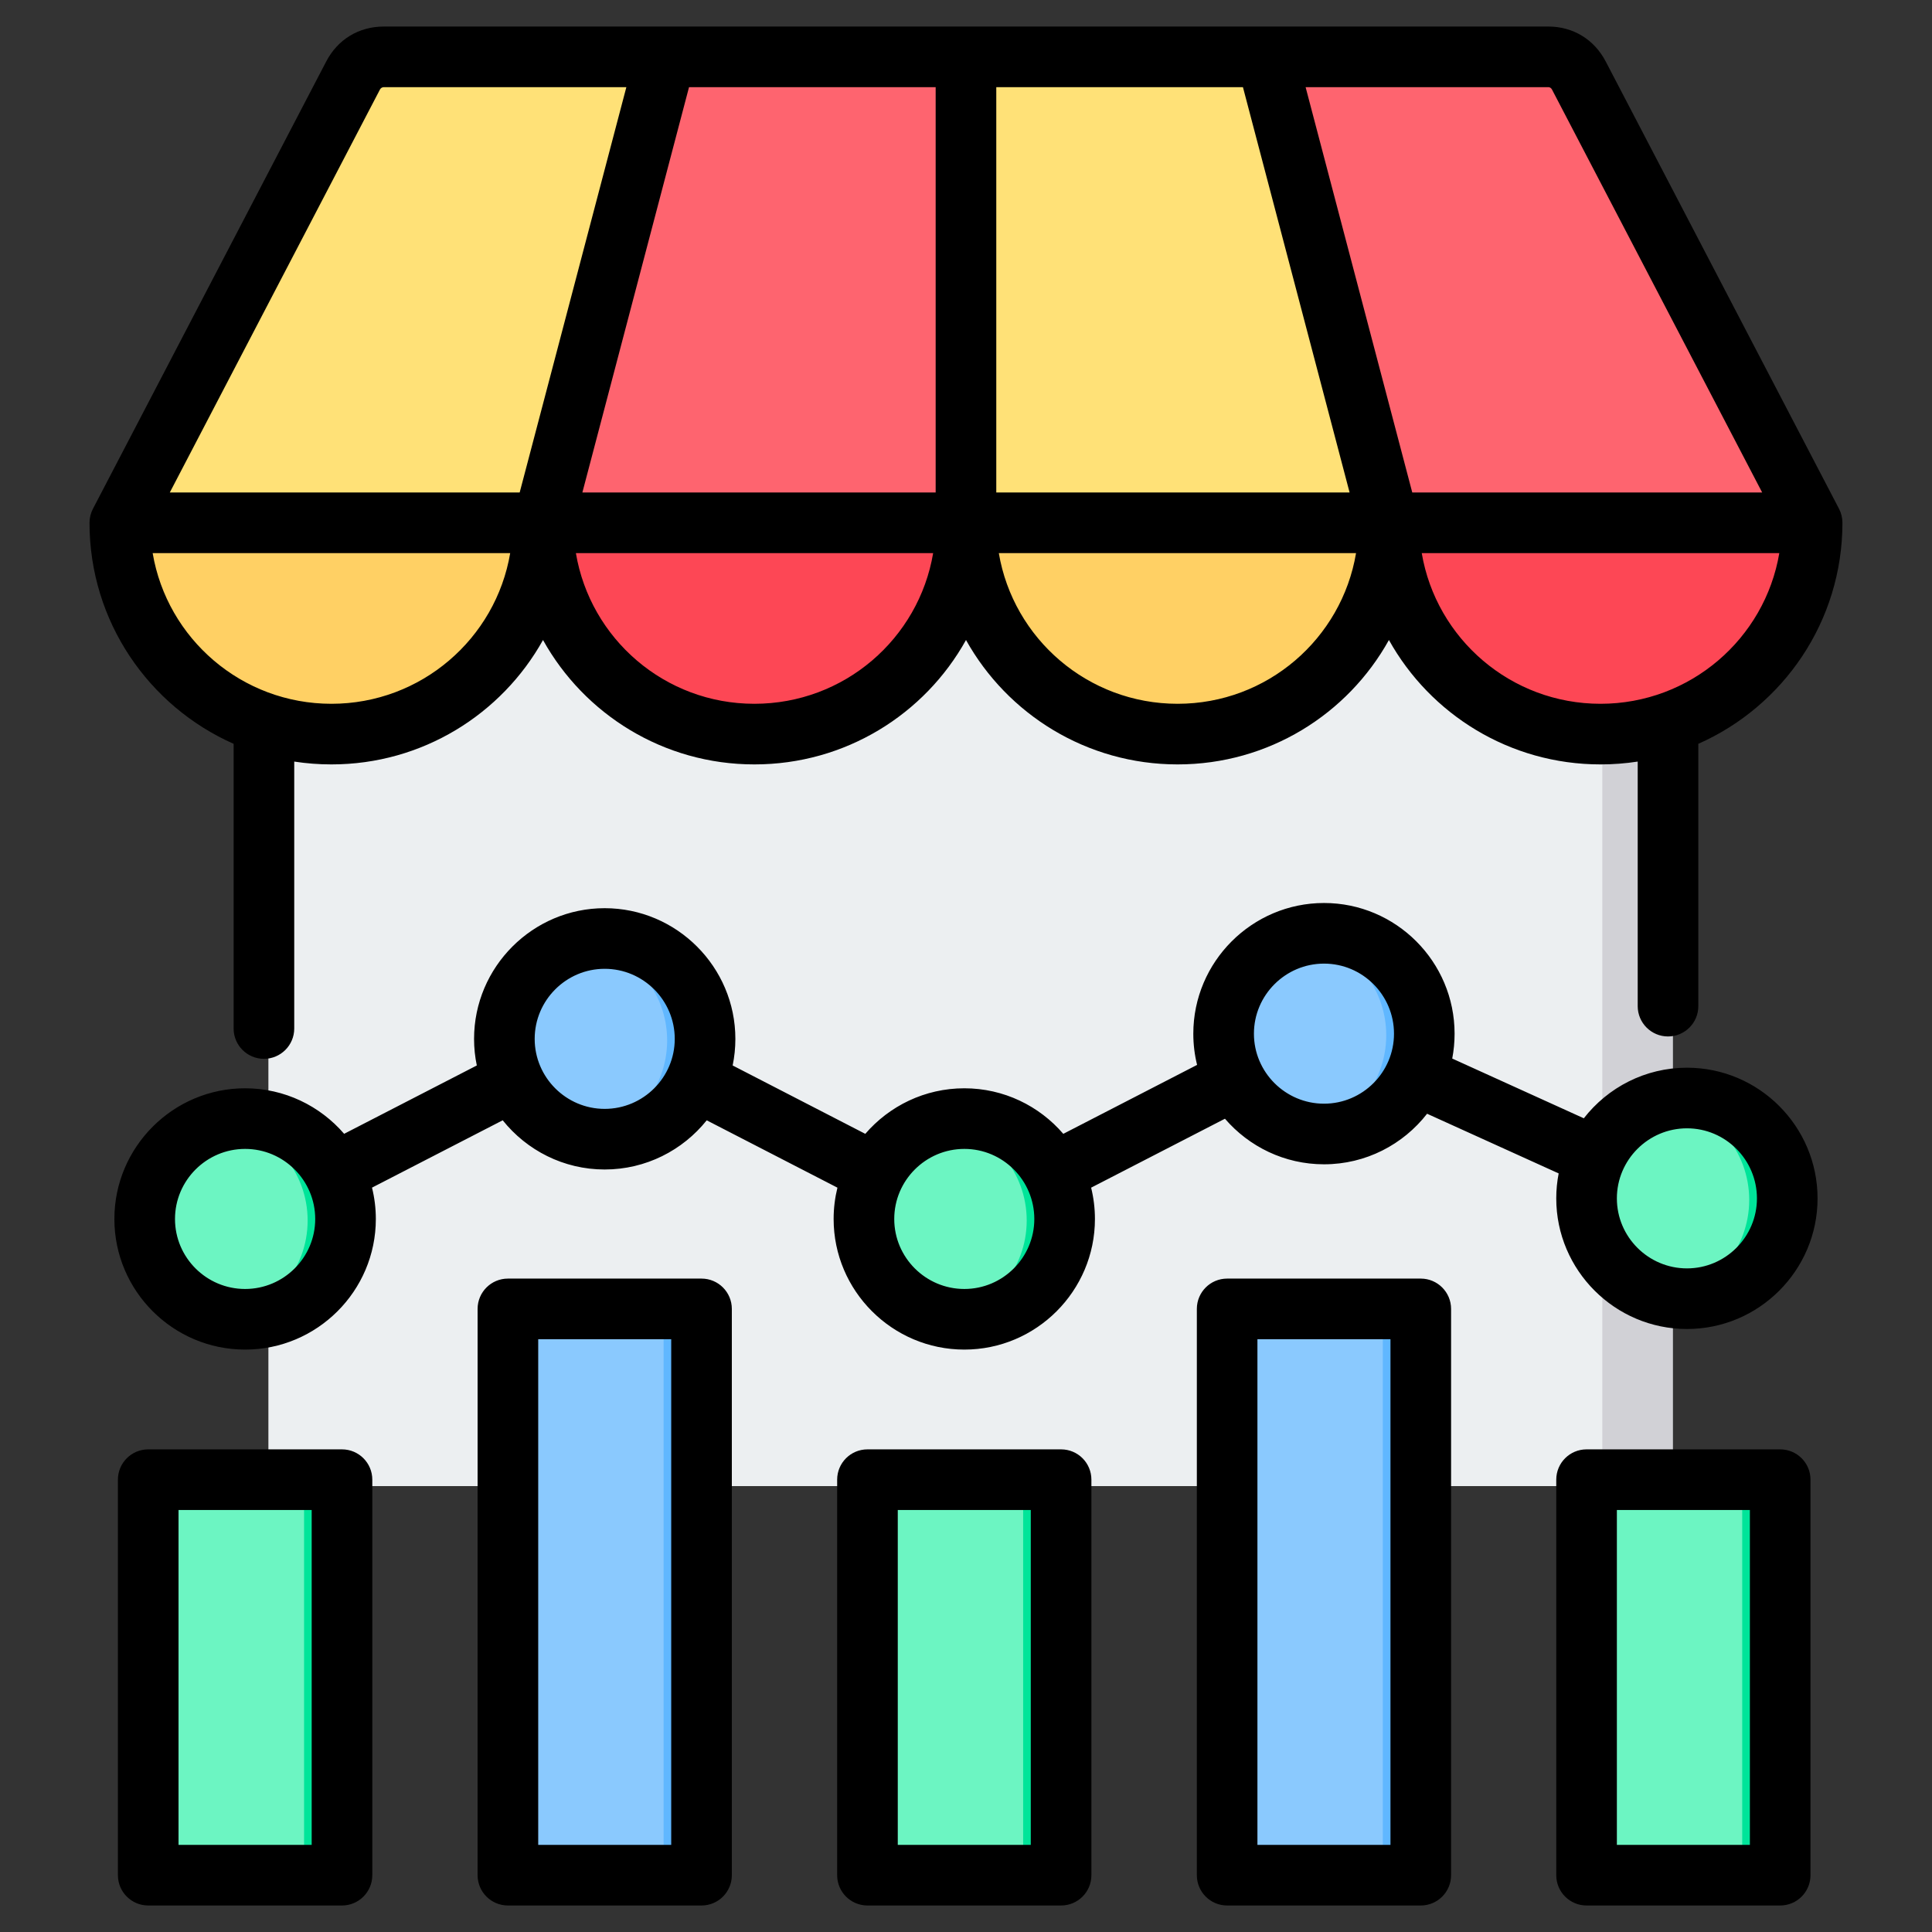 <svg width="64" height="64" viewBox="0 0 64 64" fill="none" xmlns="http://www.w3.org/2000/svg">
  <rect x="0" y="0" width="64" height="64" fill="#333333" stroke="none"/>
  <path fill-rule="evenodd" clip-rule="evenodd" d="M8.891 14.738H55.411V48.07C55.411 48.387 55.301 48.663 55.066 48.898C54.846 49.118 54.57 49.229 54.253 49.229H10.063C9.732 49.229 9.456 49.118 9.235 48.898C9.001 48.663 8.891 48.387 8.891 48.07V14.738Z" fill="#ECEFF1"/>
  <path fill-rule="evenodd" clip-rule="evenodd" d="M53.079 14.738H55.411V48.07C55.411 48.387 55.3 48.663 55.066 48.898C54.845 49.118 54.569 49.229 54.252 49.229H51.906C52.237 49.229 52.513 49.118 52.734 48.898C52.969 48.663 53.079 48.387 53.079 48.07V14.738Z" fill="#D1D1D6"/>
  <path fill-rule="evenodd" clip-rule="evenodd" d="M3.965 17.983L11.677 2.384C11.884 2.039 12.256 1.832 12.698 1.832H51.286C51.727 1.832 52.1 2.039 52.307 2.384L60.033 17.983C60.033 21.446 56.887 24.247 53.024 24.247C49.148 24.247 46.016 21.446 46.016 17.983C46.016 21.446 42.87 24.247 39.007 24.247C35.13 24.247 31.999 21.446 31.999 17.983C31.999 21.446 28.853 24.247 24.99 24.247C21.113 24.247 17.982 21.446 17.982 17.983C17.982 21.446 14.836 24.247 10.973 24.247C7.097 24.247 3.965 21.446 3.965 17.983Z" fill="#FFE177"/>
  <path fill-rule="evenodd" clip-rule="evenodd" d="M10.973 24.248C14.836 24.248 17.982 21.447 17.982 17.984H3.965C3.965 20.744 5.951 23.089 8.725 23.93C9.428 24.137 10.187 24.248 10.973 24.248ZM31.999 17.984C31.999 21.447 35.13 24.248 39.007 24.248C42.87 24.248 46.016 21.447 46.016 17.984H31.999Z" fill="#FFD064"/>
  <path fill-rule="evenodd" clip-rule="evenodd" d="M60.031 17.983L52.306 2.384C52.099 2.039 51.726 1.832 51.285 1.832H41.945L46.014 17.983C46.014 21.446 49.146 24.247 53.023 24.247C53.795 24.247 54.554 24.136 55.258 23.929C58.031 23.088 60.031 20.742 60.031 17.983ZM24.989 24.247C28.852 24.247 31.997 21.446 31.997 17.983V1.832H22.037L17.98 17.983C17.98 21.446 21.112 24.247 24.989 24.247Z" fill="#FE646F"/>
  <path fill-rule="evenodd" clip-rule="evenodd" d="M46.014 17.984C46.014 21.447 49.146 24.248 53.023 24.248C53.795 24.248 54.554 24.137 55.258 23.93C58.031 23.089 60.031 20.744 60.031 17.984H46.014ZM24.989 24.248C28.852 24.248 31.997 21.447 31.997 17.984H17.98C17.98 21.447 21.112 24.248 24.989 24.248Z" fill="#FD4755"/>
  <path fill-rule="evenodd" clip-rule="evenodd" d="M16.824 44.038C16.824 43.871 16.89 43.712 17.008 43.594C17.126 43.476 17.285 43.41 17.452 43.41H22.611C22.778 43.41 22.937 43.476 23.055 43.594C23.172 43.712 23.239 43.871 23.239 44.038V61.542C23.239 61.708 23.172 61.868 23.055 61.985C22.937 62.103 22.778 62.169 22.611 62.169H17.452C17.285 62.169 17.126 62.103 17.008 61.985C16.89 61.868 16.824 61.708 16.824 61.542V44.038Z" fill="#8AC9FE"/>
  <path fill-rule="evenodd" clip-rule="evenodd" d="M21.355 43.41H22.61C22.777 43.41 22.936 43.476 23.054 43.594C23.172 43.712 23.238 43.871 23.238 44.038V61.542C23.238 61.708 23.172 61.868 23.054 61.985C22.936 62.103 22.777 62.169 22.61 62.169H21.355C21.522 62.169 21.681 62.103 21.799 61.985C21.917 61.868 21.983 61.708 21.983 61.542V44.038C21.983 43.871 21.917 43.712 21.799 43.594C21.681 43.476 21.522 43.41 21.355 43.41Z" fill="#60B7FF"/>
  <path fill-rule="evenodd" clip-rule="evenodd" d="M28.734 49.696C28.734 49.529 28.8 49.37 28.918 49.252C29.036 49.135 29.195 49.068 29.362 49.068H34.521C34.688 49.068 34.847 49.135 34.965 49.252C35.083 49.37 35.149 49.529 35.149 49.696V61.543C35.149 61.71 35.083 61.869 34.965 61.987C34.847 62.105 34.688 62.171 34.521 62.171H29.362C29.195 62.171 29.036 62.105 28.918 61.987C28.8 61.869 28.734 61.71 28.734 61.543V49.696Z" fill="#6CF5C2"/>
  <path fill-rule="evenodd" clip-rule="evenodd" d="M33.266 49.068H34.52C34.687 49.068 34.847 49.135 34.964 49.252C35.082 49.37 35.148 49.529 35.148 49.696V61.543C35.148 61.71 35.082 61.869 34.964 61.987C34.847 62.105 34.687 62.171 34.52 62.171H33.266C33.432 62.171 33.592 62.105 33.709 61.987C33.827 61.869 33.893 61.71 33.893 61.543V49.696C33.893 49.529 33.827 49.37 33.709 49.252C33.592 49.135 33.432 49.068 33.266 49.068Z" fill="#00E499"/>
  <path fill-rule="evenodd" clip-rule="evenodd" d="M52.555 49.696C52.555 49.529 52.621 49.37 52.739 49.252C52.856 49.135 53.016 49.068 53.182 49.068H58.342C58.508 49.068 58.668 49.135 58.785 49.252C58.903 49.37 58.969 49.529 58.969 49.696V61.543C58.969 61.71 58.903 61.869 58.785 61.987C58.668 62.105 58.508 62.171 58.342 62.171H53.182C53.016 62.171 52.856 62.105 52.739 61.987C52.621 61.869 52.555 61.71 52.555 61.543V49.696Z" fill="#6CF5C2"/>
  <path fill-rule="evenodd" clip-rule="evenodd" d="M57.086 49.068H58.341C58.507 49.068 58.667 49.135 58.784 49.252C58.902 49.37 58.968 49.529 58.968 49.696V61.543C58.968 61.71 58.902 61.869 58.784 61.987C58.667 62.105 58.507 62.171 58.341 62.171H57.086C57.252 62.171 57.412 62.105 57.529 61.987C57.647 61.869 57.713 61.71 57.713 61.543V49.696C57.713 49.529 57.647 49.37 57.529 49.252C57.412 49.135 57.252 49.068 57.086 49.068Z" fill="#00E499"/>
  <path fill-rule="evenodd" clip-rule="evenodd" d="M40.648 44.038C40.648 43.871 40.714 43.712 40.832 43.594C40.95 43.476 41.109 43.41 41.276 43.41H46.435C46.602 43.41 46.761 43.476 46.879 43.594C46.997 43.712 47.063 43.871 47.063 44.038V61.542C47.063 61.708 46.997 61.868 46.879 61.985C46.761 62.103 46.602 62.169 46.435 62.169H41.276C41.109 62.169 40.95 62.103 40.832 61.985C40.714 61.868 40.648 61.708 40.648 61.542V44.038Z" fill="#8AC9FE"/>
  <path fill-rule="evenodd" clip-rule="evenodd" d="M45.18 43.41H46.435C46.601 43.41 46.761 43.476 46.878 43.594C46.996 43.712 47.062 43.871 47.062 44.038V61.542C47.062 61.708 46.996 61.868 46.878 61.985C46.761 62.103 46.601 62.169 46.435 62.169H45.18C45.346 62.169 45.506 62.103 45.623 61.985C45.741 61.868 45.807 61.708 45.807 61.542V44.038C45.807 43.871 45.741 43.712 45.623 43.594C45.506 43.476 45.346 43.41 45.18 43.41Z" fill="#60B7FF"/>
  <path fill-rule="evenodd" clip-rule="evenodd" d="M4.91 49.694C4.91 49.347 5.191 49.066 5.538 49.066H10.701C11.048 49.066 11.329 49.347 11.329 49.694V61.541C11.329 61.888 11.048 62.169 10.701 62.169H5.538C5.191 62.169 4.91 61.888 4.91 61.541V49.694Z" fill="#6CF5C2"/>
  <path fill-rule="evenodd" clip-rule="evenodd" d="M9.445 49.066H10.7C11.047 49.066 11.328 49.347 11.328 49.694V61.541C11.328 61.888 11.047 62.169 10.7 62.169H9.445C9.792 62.169 10.073 61.888 10.073 61.541V49.694C10.073 49.347 9.792 49.066 9.445 49.066Z" fill="#00E499"/>
  <path fill-rule="evenodd" clip-rule="evenodd" d="M8.119 43.754C9.951 43.754 11.445 42.264 11.445 40.432C11.445 38.6 9.951 37.105 8.119 37.105C6.287 37.105 4.793 38.6 4.793 40.432C4.793 42.264 6.287 43.754 8.119 43.754Z" fill="#6CF5C2"/>
  <path fill-rule="evenodd" clip-rule="evenodd" d="M7.492 43.694C9.026 43.4 10.191 42.049 10.191 40.432C10.191 38.814 9.026 37.46 7.492 37.165C7.695 37.126 7.905 37.105 8.12 37.105C9.952 37.105 11.446 38.6 11.446 40.432C11.446 42.264 9.952 43.754 8.12 43.754C7.905 43.754 7.695 43.733 7.492 43.694Z" fill="#00E499"/>
  <path fill-rule="evenodd" clip-rule="evenodd" d="M20.029 37.789C21.861 37.789 23.355 36.295 23.355 34.467C23.355 32.635 21.861 31.141 20.029 31.141C18.201 31.141 16.707 32.635 16.707 34.467C16.707 36.295 18.201 37.789 20.029 37.789Z" fill="#8AC9FE"/>
  <path fill-rule="evenodd" clip-rule="evenodd" d="M19.402 37.729C20.936 37.434 22.1 36.081 22.1 34.467C22.1 32.849 20.936 31.495 19.402 31.2C19.605 31.161 19.815 31.141 20.029 31.141C21.861 31.141 23.355 32.635 23.355 34.467C23.355 36.295 21.861 37.789 20.029 37.789C19.815 37.789 19.605 37.768 19.402 37.729Z" fill="#60B7FF"/>
  <path fill-rule="evenodd" clip-rule="evenodd" d="M31.943 43.754C33.775 43.754 35.265 42.26 35.265 40.432C35.265 38.6 33.775 37.105 31.943 37.105C30.111 37.105 28.617 38.6 28.617 40.432C28.617 42.26 30.111 43.754 31.943 43.754Z" fill="#6CF5C2"/>
  <path fill-rule="evenodd" clip-rule="evenodd" d="M31.316 43.694C32.849 43.399 34.011 42.045 34.011 40.432C34.011 38.814 32.849 37.46 31.316 37.165C31.52 37.126 31.73 37.105 31.944 37.105C33.776 37.105 35.266 38.6 35.266 40.432C35.266 42.26 33.776 43.754 31.944 43.754C31.73 43.754 31.52 43.733 31.316 43.694Z" fill="#00E499"/>
  <path fill-rule="evenodd" clip-rule="evenodd" d="M43.857 37.617C45.689 37.617 47.179 36.123 47.179 34.295C47.179 32.463 45.689 30.969 43.857 30.969C42.025 30.969 40.531 32.463 40.531 34.295C40.531 36.123 42.025 37.617 43.857 37.617Z" fill="#8AC9FE"/>
  <path fill-rule="evenodd" clip-rule="evenodd" d="M43.227 37.557C44.76 37.263 45.921 35.909 45.921 34.295C45.921 32.677 44.76 31.323 43.227 31.028C43.43 30.989 43.64 30.969 43.854 30.969C45.686 30.969 47.176 32.463 47.176 34.295C47.176 36.123 45.686 37.617 43.854 37.617C43.64 37.617 43.43 37.596 43.227 37.557Z" fill="#60B7FF"/>
  <path fill-rule="evenodd" clip-rule="evenodd" d="M55.881 43.072C57.713 43.072 59.203 41.578 59.203 39.75C59.203 37.918 57.713 36.424 55.881 36.424C54.049 36.424 52.555 37.918 52.555 39.75C52.555 41.578 54.049 43.072 55.881 43.072Z" fill="#6CF5C2"/>
  <path fill-rule="evenodd" clip-rule="evenodd" d="M55.25 43.012C56.783 42.718 57.945 41.364 57.945 39.75C57.945 38.132 56.783 36.778 55.25 36.483C55.453 36.444 55.663 36.424 55.878 36.424C57.71 36.424 59.2 37.918 59.2 39.75C59.2 41.578 57.71 43.072 55.878 43.072C55.663 43.072 55.453 43.051 55.25 43.012Z" fill="#00E499"/>
  <path fill-rule="evenodd" clip-rule="evenodd" d="M7.739 24.64C4.929 23.397 2.965 20.587 2.965 17.318C2.965 17.157 3.004 16.997 3.079 16.854L10.801 2.047C11.185 1.302 11.891 0.879 12.718 0.879H51.291C52.1 0.879 52.811 1.299 53.197 2.047L60.92 16.854C60.994 16.997 61.033 17.157 61.033 17.318C61.033 20.587 59.07 23.397 56.259 24.64V33.33C56.259 33.884 55.809 34.334 55.255 34.334C54.701 34.334 54.251 33.884 54.251 33.33V25.228C53.85 25.29 53.438 25.322 53.019 25.322C50.007 25.322 47.379 23.659 46.01 21.201C44.645 23.659 42.022 25.322 39.009 25.322C35.997 25.322 33.369 23.659 32 21.201C30.634 23.659 28.009 25.322 24.989 25.322C21.976 25.322 19.354 23.659 17.988 21.201C16.619 23.659 13.991 25.322 10.979 25.322C10.56 25.322 10.149 25.29 9.747 25.228V34.071C9.747 34.625 9.297 35.075 8.743 35.075C8.189 35.075 7.739 34.625 7.739 34.071V24.64ZM20.749 2.887H12.718C12.661 2.887 12.612 2.916 12.585 2.968C12.584 2.97 12.583 2.972 12.582 2.974L5.625 16.314H17.215L20.749 2.887ZM30.995 2.887H22.825L19.292 16.314H30.995V2.887ZM41.174 2.887H33.003V16.314H44.707L41.174 2.887ZM58.374 16.314L51.416 2.974C51.415 2.972 51.414 2.97 51.413 2.968C51.388 2.919 51.344 2.887 51.291 2.887H43.25L46.783 16.314H58.374ZM47.097 18.322C47.576 21.157 50.048 23.314 53.019 23.314C55.99 23.314 58.463 21.157 58.942 18.322H47.097ZM33.087 18.322C33.566 21.157 36.039 23.314 39.009 23.314C41.98 23.314 44.444 21.157 44.921 18.322H33.087ZM19.077 18.322C19.554 21.157 22.018 23.314 24.989 23.314C27.968 23.314 30.434 21.157 30.912 18.322H19.077ZM5.057 18.322C5.536 21.157 8.008 23.314 10.979 23.314C13.95 23.314 16.422 21.157 16.901 18.322H5.057ZM12.323 39.342C12.406 39.675 12.45 40.023 12.45 40.381C12.45 42.766 10.505 44.707 8.119 44.707C5.734 44.707 3.789 42.766 3.789 40.381C3.789 37.996 5.734 36.051 8.119 36.051C9.428 36.051 10.605 36.637 11.4 37.559L15.795 35.295C15.735 35.011 15.704 34.716 15.704 34.415C15.704 32.03 17.65 30.085 20.03 30.085C22.415 30.085 24.36 32.03 24.36 34.415C24.36 34.717 24.329 35.011 24.27 35.295L28.664 37.56C29.459 36.637 30.636 36.051 31.945 36.051C33.254 36.051 34.429 36.637 35.223 37.56L39.655 35.276C39.573 34.945 39.53 34.599 39.53 34.243C39.53 31.858 41.475 29.913 43.86 29.913C46.245 29.913 48.185 31.857 48.185 34.243C48.185 34.524 48.158 34.8 48.107 35.066L52.466 37.045C53.259 36.026 54.497 35.369 55.883 35.369C58.268 35.369 60.209 37.313 60.209 39.699C60.209 42.079 58.269 44.025 55.883 44.025C53.498 44.025 51.553 42.079 51.553 39.699C51.553 39.416 51.58 39.139 51.633 38.871L47.274 36.894C46.482 37.912 45.246 38.569 43.86 38.569C42.55 38.569 41.373 37.982 40.578 37.059L36.145 39.343C36.227 39.676 36.271 40.024 36.271 40.381C36.271 42.761 34.331 44.707 31.945 44.707C29.559 44.707 27.615 42.761 27.615 40.381C27.615 40.023 27.659 39.676 27.741 39.343L23.411 37.112C22.617 38.103 21.396 38.741 20.03 38.741C18.667 38.741 17.447 38.103 16.653 37.111L12.323 39.342ZM43.86 36.561C45.138 36.561 46.178 35.518 46.178 34.243C46.178 32.964 45.139 31.921 43.86 31.921C42.581 31.921 41.538 32.964 41.538 34.243C41.538 35.519 42.581 36.561 43.86 36.561ZM8.119 42.699C9.398 42.699 10.442 41.66 10.442 40.381C10.442 39.102 9.399 38.059 8.119 38.059C6.84 38.059 5.797 39.102 5.797 40.381C5.797 41.66 6.841 42.699 8.119 42.699ZM20.03 36.733C21.309 36.733 22.352 35.691 22.352 34.415C22.352 33.136 21.309 32.093 20.03 32.093C18.754 32.093 17.712 33.136 17.712 34.415C17.712 35.691 18.755 36.733 20.03 36.733ZM31.945 42.699C33.223 42.699 34.263 41.657 34.263 40.381C34.263 39.102 33.224 38.059 31.945 38.059C30.666 38.059 29.623 39.102 29.623 40.381C29.623 41.657 30.666 42.699 31.945 42.699ZM55.883 42.017C57.161 42.017 58.201 40.974 58.201 39.699C58.201 38.42 57.162 37.377 55.883 37.377C54.604 37.377 53.561 38.42 53.561 39.699C53.561 40.975 54.604 42.017 55.883 42.017ZM16.825 42.355H23.239C23.794 42.355 24.243 42.805 24.243 43.359V62.118C24.243 62.672 23.794 63.122 23.239 63.122H16.825C16.271 63.122 15.821 62.672 15.821 62.118V43.359C15.821 42.805 16.271 42.355 16.825 42.355ZM17.829 44.363V61.114H22.235V44.363H17.829ZM28.736 48.012H35.15C35.705 48.012 36.154 48.461 36.154 49.016V62.118C36.154 62.672 35.705 63.122 35.15 63.122H28.736C28.181 63.122 27.732 62.672 27.732 62.118V49.016C27.732 48.461 28.181 48.012 28.736 48.012ZM29.74 50.02V61.114H34.146V50.02H29.74ZM52.557 48.012H58.971C59.526 48.012 59.975 48.461 59.975 49.016V62.118C59.975 62.672 59.526 63.122 58.971 63.122H52.557C52.002 63.122 51.553 62.672 51.553 62.118V49.016C51.553 48.461 52.002 48.012 52.557 48.012ZM53.561 50.02V61.114H57.967V50.02H53.561ZM40.65 42.355H47.065C47.619 42.355 48.069 42.805 48.069 43.359V62.118C48.069 62.672 47.619 63.122 47.065 63.122H40.65C40.096 63.122 39.647 62.672 39.647 62.118V43.359C39.647 42.805 40.096 42.355 40.65 42.355ZM41.654 44.363V61.114H46.061V44.363H41.654ZM4.91 48.012H11.329C11.883 48.012 12.333 48.461 12.333 49.016V62.118C12.333 62.672 11.883 63.122 11.329 63.122H4.91C4.356 63.122 3.906 62.672 3.906 62.118V49.016C3.906 48.461 4.356 48.012 4.91 48.012ZM5.914 50.02V61.114H10.325V50.02H5.914Z" fill="black"/>
</svg>